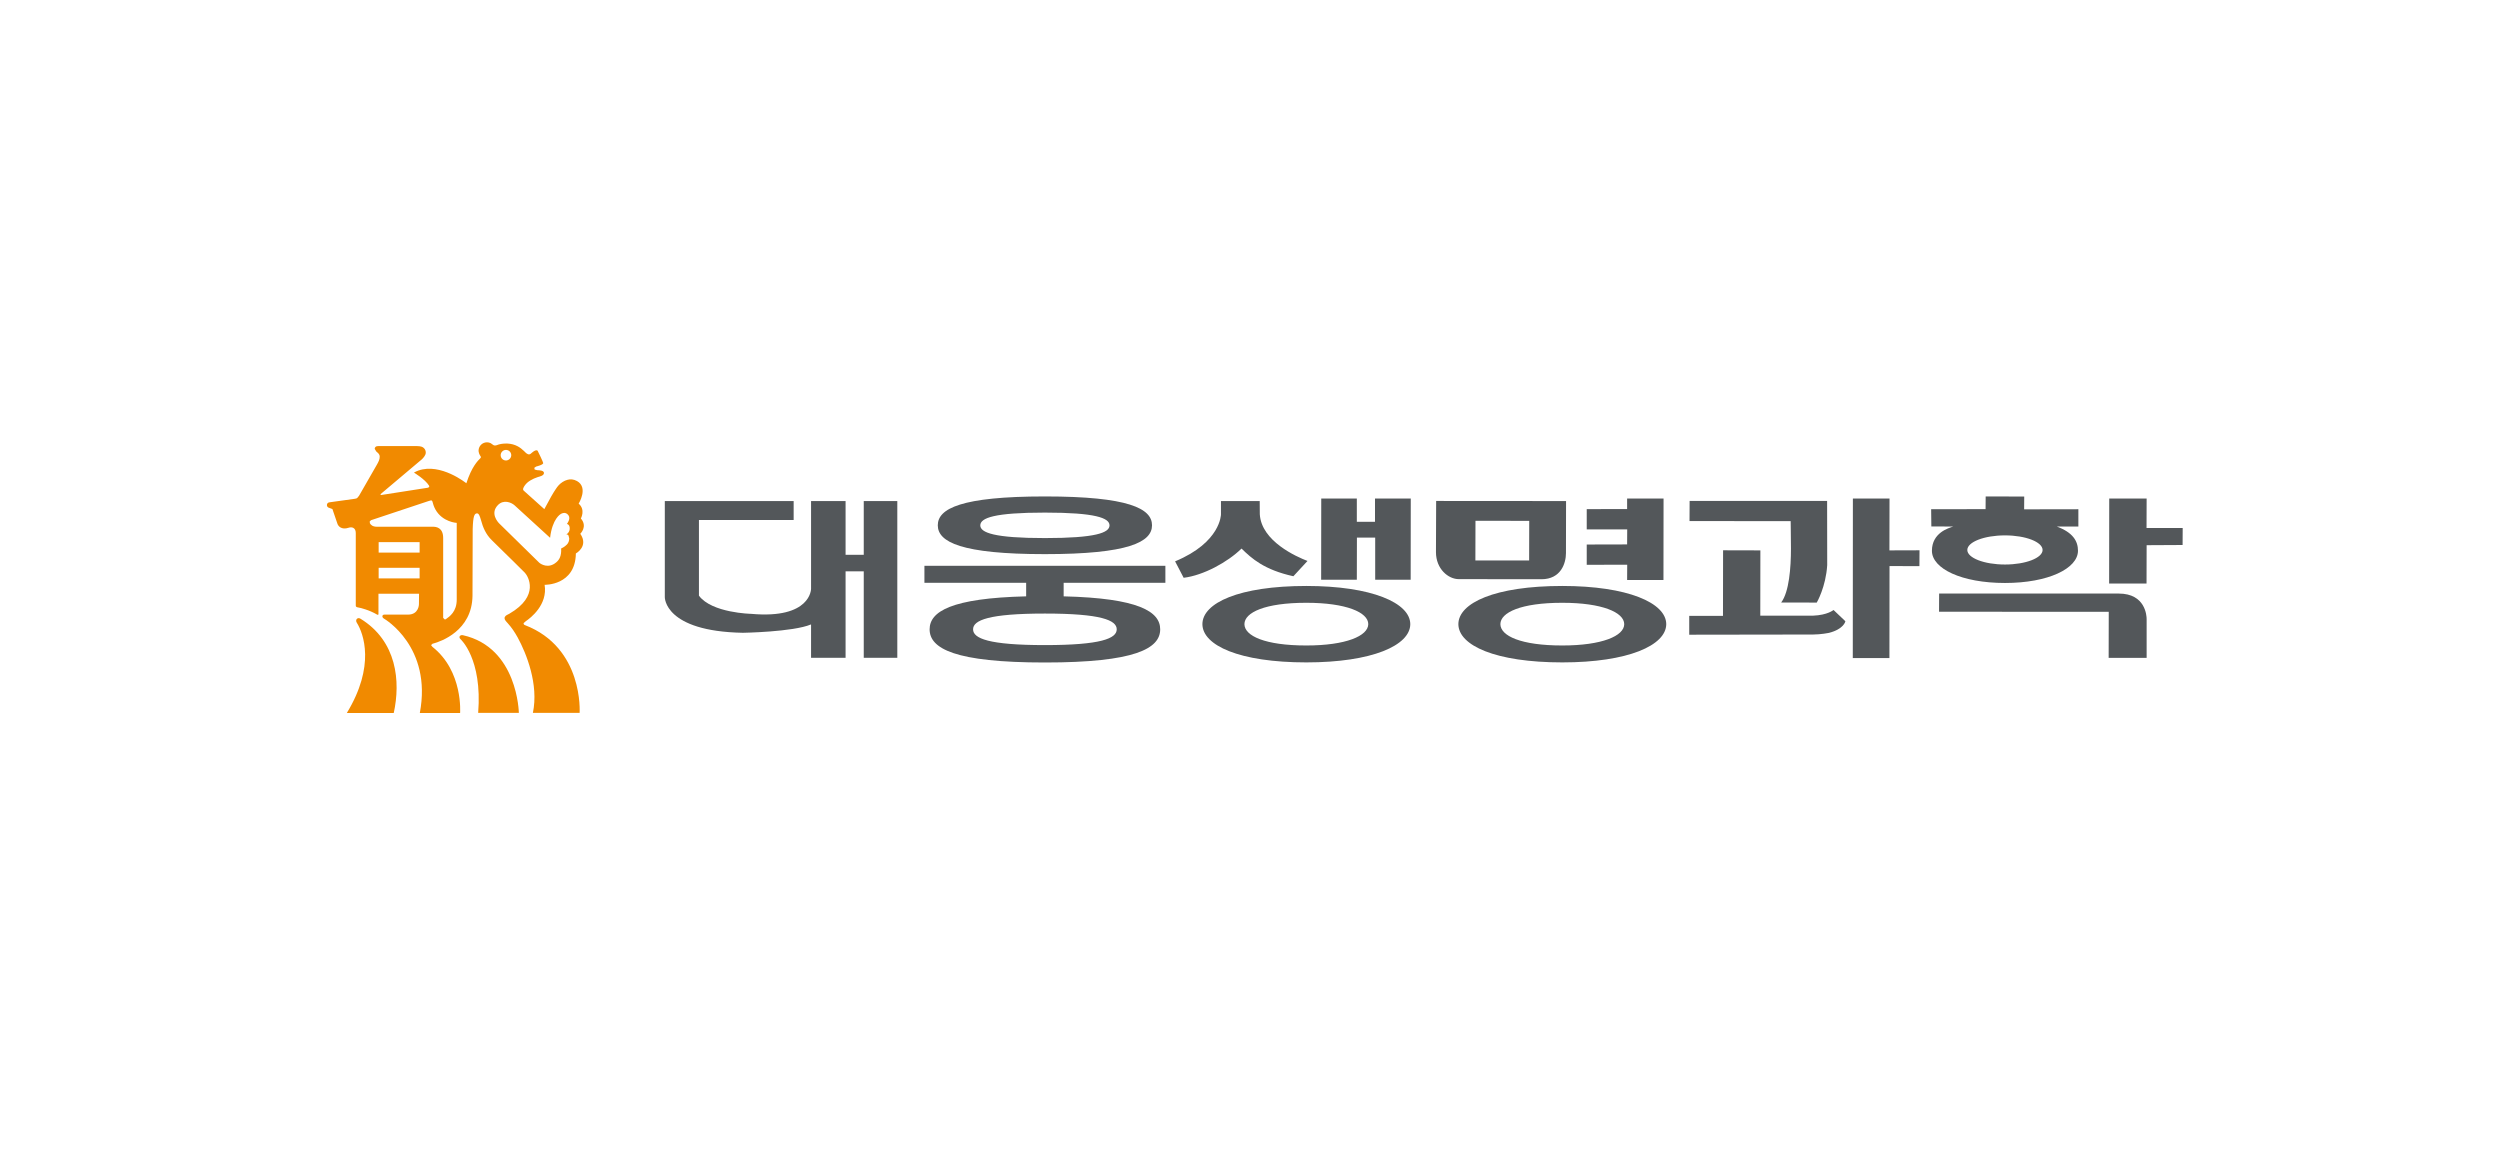 <svg width="260" height="120" viewBox="0 0 260 120" fill="none" xmlns="http://www.w3.org/2000/svg">
<g clip-path="url(#clip0_1509_9689)">
<path d="M108.67 57.63C117.38 57.63 119.81 56.37 119.81 54.63C119.81 52.89 117.38 51.63 108.67 51.63C99.96 51.63 97.53 52.89 97.53 54.63C97.53 56.37 99.96 57.63 108.67 57.63ZM108.67 53.31C113.93 53.31 115.39 53.87 115.39 54.64C115.39 55.41 113.93 55.96 108.67 55.96C103.41 55.96 101.95 55.4 101.95 54.64C101.95 53.86 103.42 53.31 108.67 53.31ZM121.2 60.61V58.84H96.14V60.61H106.72V62.02C98.93 62.21 96.68 63.6 96.68 65.45C96.68 67.45 99.29 68.9 108.67 68.9C118.05 68.9 120.66 67.45 120.66 65.45C120.66 63.6 118.41 62.21 110.62 62.02V60.61H121.2ZM116.14 65.45C116.14 66.4 114.51 67.09 108.67 67.09C102.83 67.09 101.2 66.4 101.2 65.45C101.2 64.5 102.83 63.81 108.67 63.81C114.51 63.81 116.14 64.5 116.14 65.45Z" fill="#53575A"/>
<path d="M188.54 64.03H183.07L183.08 57.24L179.2 57.23L179.19 64.05H175.68V66.01L188.56 65.99C189.37 65.99 190.21 65.82 190.21 65.82C191.77 65.42 191.92 64.62 191.92 64.61L190.69 63.44C190.67 63.44 190.09 63.97 188.54 64.03Z" fill="#53575A"/>
<path d="M175.72 52.1L175.71 54.19H175.73L186.23 54.2C186.22 54.2 186.26 55.5 186.26 57.04C186.26 59.04 186.07 61.56 185.25 62.65H185.26L185.25 62.66H186.47L188.94 62.67C188.95 62.66 189.89 61.04 190.03 58.77L190.02 52.1H175.72Z" fill="#53575A"/>
<path d="M196.5 57.24L196.51 51.85H192.7L192.69 68.44H196.5L196.51 58.87L199.62 58.88L199.63 57.23L196.5 57.24Z" fill="#53575A"/>
<path d="M210.51 52.97L210.52 51.64L206.51 51.63L206.5 52.95L200.84 52.96L200.86 54.75H200.87L203.14 54.76C202.66 54.91 200.92 55.41 200.92 57.28C200.92 59.14 204.01 60.63 208.52 60.63C213.01 60.63 216.1 59.13 216.11 57.28C216.11 56.27 215.58 55.38 213.91 54.76H216.15V52.96L210.51 52.97ZM208.52 58.71C206.35 58.71 204.6 58.02 204.6 57.2C204.6 56.37 206.35 55.68 208.52 55.68C210.68 55.68 212.43 56.37 212.43 57.2C212.43 58.02 210.68 58.71 208.52 58.71Z" fill="#53575A"/>
<path d="M226.99 54.92V54.91H223.24L223.25 51.85H219.36L219.35 60.69H223.24L223.25 56.7L226.99 56.68L227 54.92H226.99Z" fill="#53575A"/>
<path d="M219.3 68.42H223.25V64.38C223.25 64.06 223.14 61.73 220.35 61.73H201.67L201.66 63.62H201.67L219.31 63.63L219.3 68.42Z" fill="#53575A"/>
<path d="M69.14 52.11V62.11C69.14 62.11 69.07 65.66 77.26 65.81C77.26 65.81 82.46 65.73 84.35 64.94V68.41H87.94V59.42H89.83V68.41H93.32V52.11H89.83V57.7H87.94V52.11H84.35V61.24C84.35 61.24 84.35 64.4 78.13 63.84C78.13 63.84 74.03 63.76 72.69 61.95V54.08H82.54V52.11H69.14Z" fill="#53575A"/>
<path d="M134.51 59.93C134.51 59.93 135.59 58.77 135.98 58.34C134.86 57.91 131.19 56.3 131.02 53.49L131.01 52.11H126.98V53.49C126.98 53.5 126.98 56.4 122.21 58.38L123.1 60.09C125.16 59.84 127.68 58.46 129.12 57.05C130.18 58.09 131.48 59.26 134.51 59.93Z" fill="#53575A"/>
<path d="M143 51.85V54.27H141.11V51.85H137.41L137.4 60.29H141.11L141.12 55.91H143.02V60.29H146.71L146.72 51.85H143Z" fill="#53575A"/>
<path d="M169.22 51.85V52.94L165.02 52.95V55.06H169.23L169.22 56.62L165.02 56.63V58.74L169.23 58.73L169.22 60.31H169.23V60.32H173L173.01 51.85H169.22Z" fill="#53575A"/>
<path d="M149.36 52.1V52.11L149.34 57.42C149.34 59.18 150.63 60.23 151.71 60.23C151.93 60.23 160.31 60.24 160.31 60.24C162.34 60.24 162.86 58.57 162.86 57.52C162.86 57.31 162.87 52.11 162.87 52.11L149.36 52.1ZM159.03 58.29H153.44L153.45 54.16L159.04 54.17L159.03 58.29Z" fill="#53575A"/>
<path d="M135.86 60.94C128.85 60.94 125.06 62.71 125.05 64.91C125.06 67.12 128.89 68.89 135.86 68.89C142.71 68.89 146.66 67.12 146.67 64.91C146.66 62.7 142.66 60.94 135.86 60.94ZM135.86 67.13C131.55 67.13 129.43 66.13 129.42 64.91C129.43 63.7 131.54 62.69 135.86 62.69C140.01 62.69 142.3 63.69 142.3 64.91C142.29 66.13 140 67.13 135.86 67.13Z" fill="#53575A"/>
<path d="M162.48 60.94C155.46 60.94 151.68 62.71 151.67 64.91C151.68 67.12 155.51 68.89 162.48 68.89C169.32 68.89 173.28 67.12 173.29 64.91C173.28 62.7 169.28 60.94 162.48 60.94ZM162.48 67.13C158.16 67.13 156.05 66.13 156.04 64.91C156.05 63.7 158.16 62.69 162.48 62.69C166.63 62.69 168.91 63.69 168.92 64.91C168.92 66.13 166.63 67.13 162.48 67.13Z" fill="#53575A"/>
<path d="M37.48 64.34C37.29 64.22 37.15 64.32 37.1 64.38C37.06 64.43 36.99 64.57 37.1 64.75C37.82 65.89 39.05 69.26 36.07 74.15H40.95C41.67 70.87 41.29 66.67 37.48 64.34Z" fill="#F18A00"/>
<path d="M48.14 66.06C47.86 66 47.65 66.24 47.89 66.47C47.89 66.47 50.18 68.49 49.73 74.14H53.96C53.96 74.14 53.86 67.34 48.14 66.06Z" fill="#F18A00"/>
<path d="M59.89 57.56C59.89 57.56 61.25 56.82 60.35 55.51C60.35 55.51 61.14 54.77 60.41 53.92C60.41 53.92 60.92 53.01 60.18 52.38C60.18 52.38 61.22 50.71 60.01 50.03C59.65 49.83 59.31 49.82 59.02 49.9C58.84 49.95 58.67 50.02 58.52 50.12C58.2 50.32 57.99 50.57 57.79 50.88C57.54 51.25 57.17 51.88 56.61 52.95L54.46 51.02C54.31 50.88 54.49 50.62 54.57 50.5C54.72 50.28 54.92 50.11 55.15 49.97C55.39 49.82 55.65 49.71 55.92 49.62C56.12 49.56 56.58 49.47 56.57 49.19C56.57 49.01 56.36 48.95 56.22 48.93C56.11 48.91 55.99 48.9 55.87 48.9L55.6 48.83L55.57 48.65L55.76 48.52C55.76 48.52 56.53 48.34 56.49 48.15C56.49 48.15 56.49 48.04 55.92 46.89C55.92 46.89 55.8 46.67 55.32 47.08C55.24 47.14 55.18 47.22 55.08 47.25C54.85 47.3 54.65 47.06 54.5 46.91C54.3 46.72 54.09 46.55 53.85 46.42C53.52 46.24 53.16 46.15 52.78 46.13H52.59C52.29 46.13 51.94 46.18 51.66 46.3C51.54 46.34 51.4 46.35 51.3 46.28L51.03 46.09C50.91 46.03 50.78 46 50.65 46C50.16 46 49.77 46.39 49.77 46.88L49.78 46.97L49.79 47.02C49.81 47.14 49.86 47.26 49.92 47.36L49.96 47.42L50.02 47.53L49.98 47.63C49.67 47.94 49.06 48.54 48.5 50.26C48.5 50.26 45.84 48.11 43.5 48.94C43.34 49 43.19 49.07 43.05 49.15C43.05 49.15 44.21 49.84 44.63 50.52L44.64 50.64L44.52 50.72L39.65 51.48L39.57 51.45L39.59 51.38L43.86 47.78C43.86 47.78 44.02 47.64 44.15 47.44C44.23 47.33 44.28 47.2 44.28 47.06C44.28 46.74 44.04 46.47 43.73 46.43L43.63 46.41C43.38 46.38 43.17 46.39 43.17 46.39H39.37L39.18 46.41C39.06 46.44 38.97 46.55 38.97 46.68L39.13 46.95C39.32 47.13 39.48 47.21 39.49 47.49C39.5 47.79 39.34 48.07 39.2 48.32L37.34 51.56L37.17 51.77C37.09 51.85 36.99 51.86 36.86 51.88C36.13 51.98 34.41 52.22 34.27 52.24C34.08 52.26 34 52.39 34 52.53C34 52.66 34.08 52.76 34.19 52.8C34.31 52.84 34.4 52.88 34.57 52.94C34.57 52.94 35.03 54.3 35.1 54.49C35.17 54.68 35.48 55.15 36.28 54.88C36.57 54.78 37 54.86 37 55.43V62.98L37.02 63.08L37.13 63.15C37.47 63.21 38.38 63.42 39.24 63.93L39.33 63.94L39.36 63.87V61.75H43.58L43.57 62.84C43.57 62.84 43.57 63.92 42.43 63.92H39.96C39.85 63.92 39.77 64 39.77 64.08C39.76 64.21 39.84 64.28 39.97 64.36C39.97 64.36 44.97 67.26 43.66 74.16L47.85 74.17C47.85 74.17 48.19 69.81 44.97 67.27L44.83 67.09L45 66.94L45.09 66.92C45.81 66.72 49.1 65.62 49.14 61.95L49.16 55.03C49.2 53.65 49.34 53.39 49.62 53.39C49.8 53.39 49.9 53.67 50.02 54.08C50.23 54.88 50.54 55.58 51.14 56.17C51.54 56.56 51.93 56.95 52.33 57.34C52.33 57.34 54.45 59.41 54.6 59.58C54.91 59.92 56.17 61.97 52.97 63.83C52.8 63.93 52.59 63.98 52.5 64.17C52.39 64.41 52.66 64.65 52.8 64.81C53.22 65.27 53.54 65.76 53.84 66.3C54.75 67.97 56.04 71.18 55.42 74.14H60.28C60.28 74.14 60.73 67.37 54.59 65.01C54.5 64.98 54.43 64.9 54.46 64.8L54.69 64.6C55.18 64.27 56.98 62.89 56.64 60.82C56.62 60.82 59.84 60.92 59.89 57.56ZM43.64 60.15H39.38V59.05H43.64V60.15ZM43.64 57.47H39.38V56.38H43.64V57.47ZM46.36 64.4L46.26 64.43L46.09 64.26V64.25V55.95C46.09 54.87 45.37 54.78 45.03 54.78H39.19C38.76 54.78 38.56 54.59 38.47 54.42L38.45 54.23L38.59 54.1L44.54 52.12L44.78 52.05H44.9L44.97 52.15C45.02 52.37 45.13 52.71 45.28 52.98C46.02 54.31 47.5 54.38 47.5 54.38V62.36C47.5 63.61 46.77 64.11 46.36 64.4ZM52.62 46.79C52.92 46.79 53.17 47.03 53.17 47.34C53.17 47.64 52.92 47.89 52.62 47.89C52.32 47.89 52.07 47.65 52.07 47.34C52.07 47.04 52.32 46.79 52.62 46.79ZM56.08 58.52C55.9 58.35 52.06 54.59 51.92 54.44C51.78 54.3 50.95 53.39 51.78 52.53C52.38 51.91 53.19 52.26 53.51 52.55C53.83 52.84 57.21 55.93 57.21 55.93C57.44 53.94 58.3 53.47 58.3 53.47C58.3 53.47 58.79 53.12 59.12 53.59C59.39 53.96 58.96 54.49 58.96 54.49C59.23 54.56 59.28 54.84 59.24 55.08C59.22 55.23 59.14 55.37 59.04 55.47L58.9 55.58C59.01 55.57 59.09 55.63 59.13 55.71L59.2 56C59.2 56.23 59.12 56.47 58.96 56.63C58.71 56.9 58.36 57.04 58.36 57.04C58.4 57.83 58.17 58.22 57.84 58.49C57.03 59.18 56.23 58.66 56.08 58.52Z" fill="#F18A00"/>
</g>
<defs>
<clipPath id="clip0_1509_9689">
<rect width="193" height="28.15" fill="white" transform="translate(34 46)"/>
</clipPath>
</defs>
</svg>
